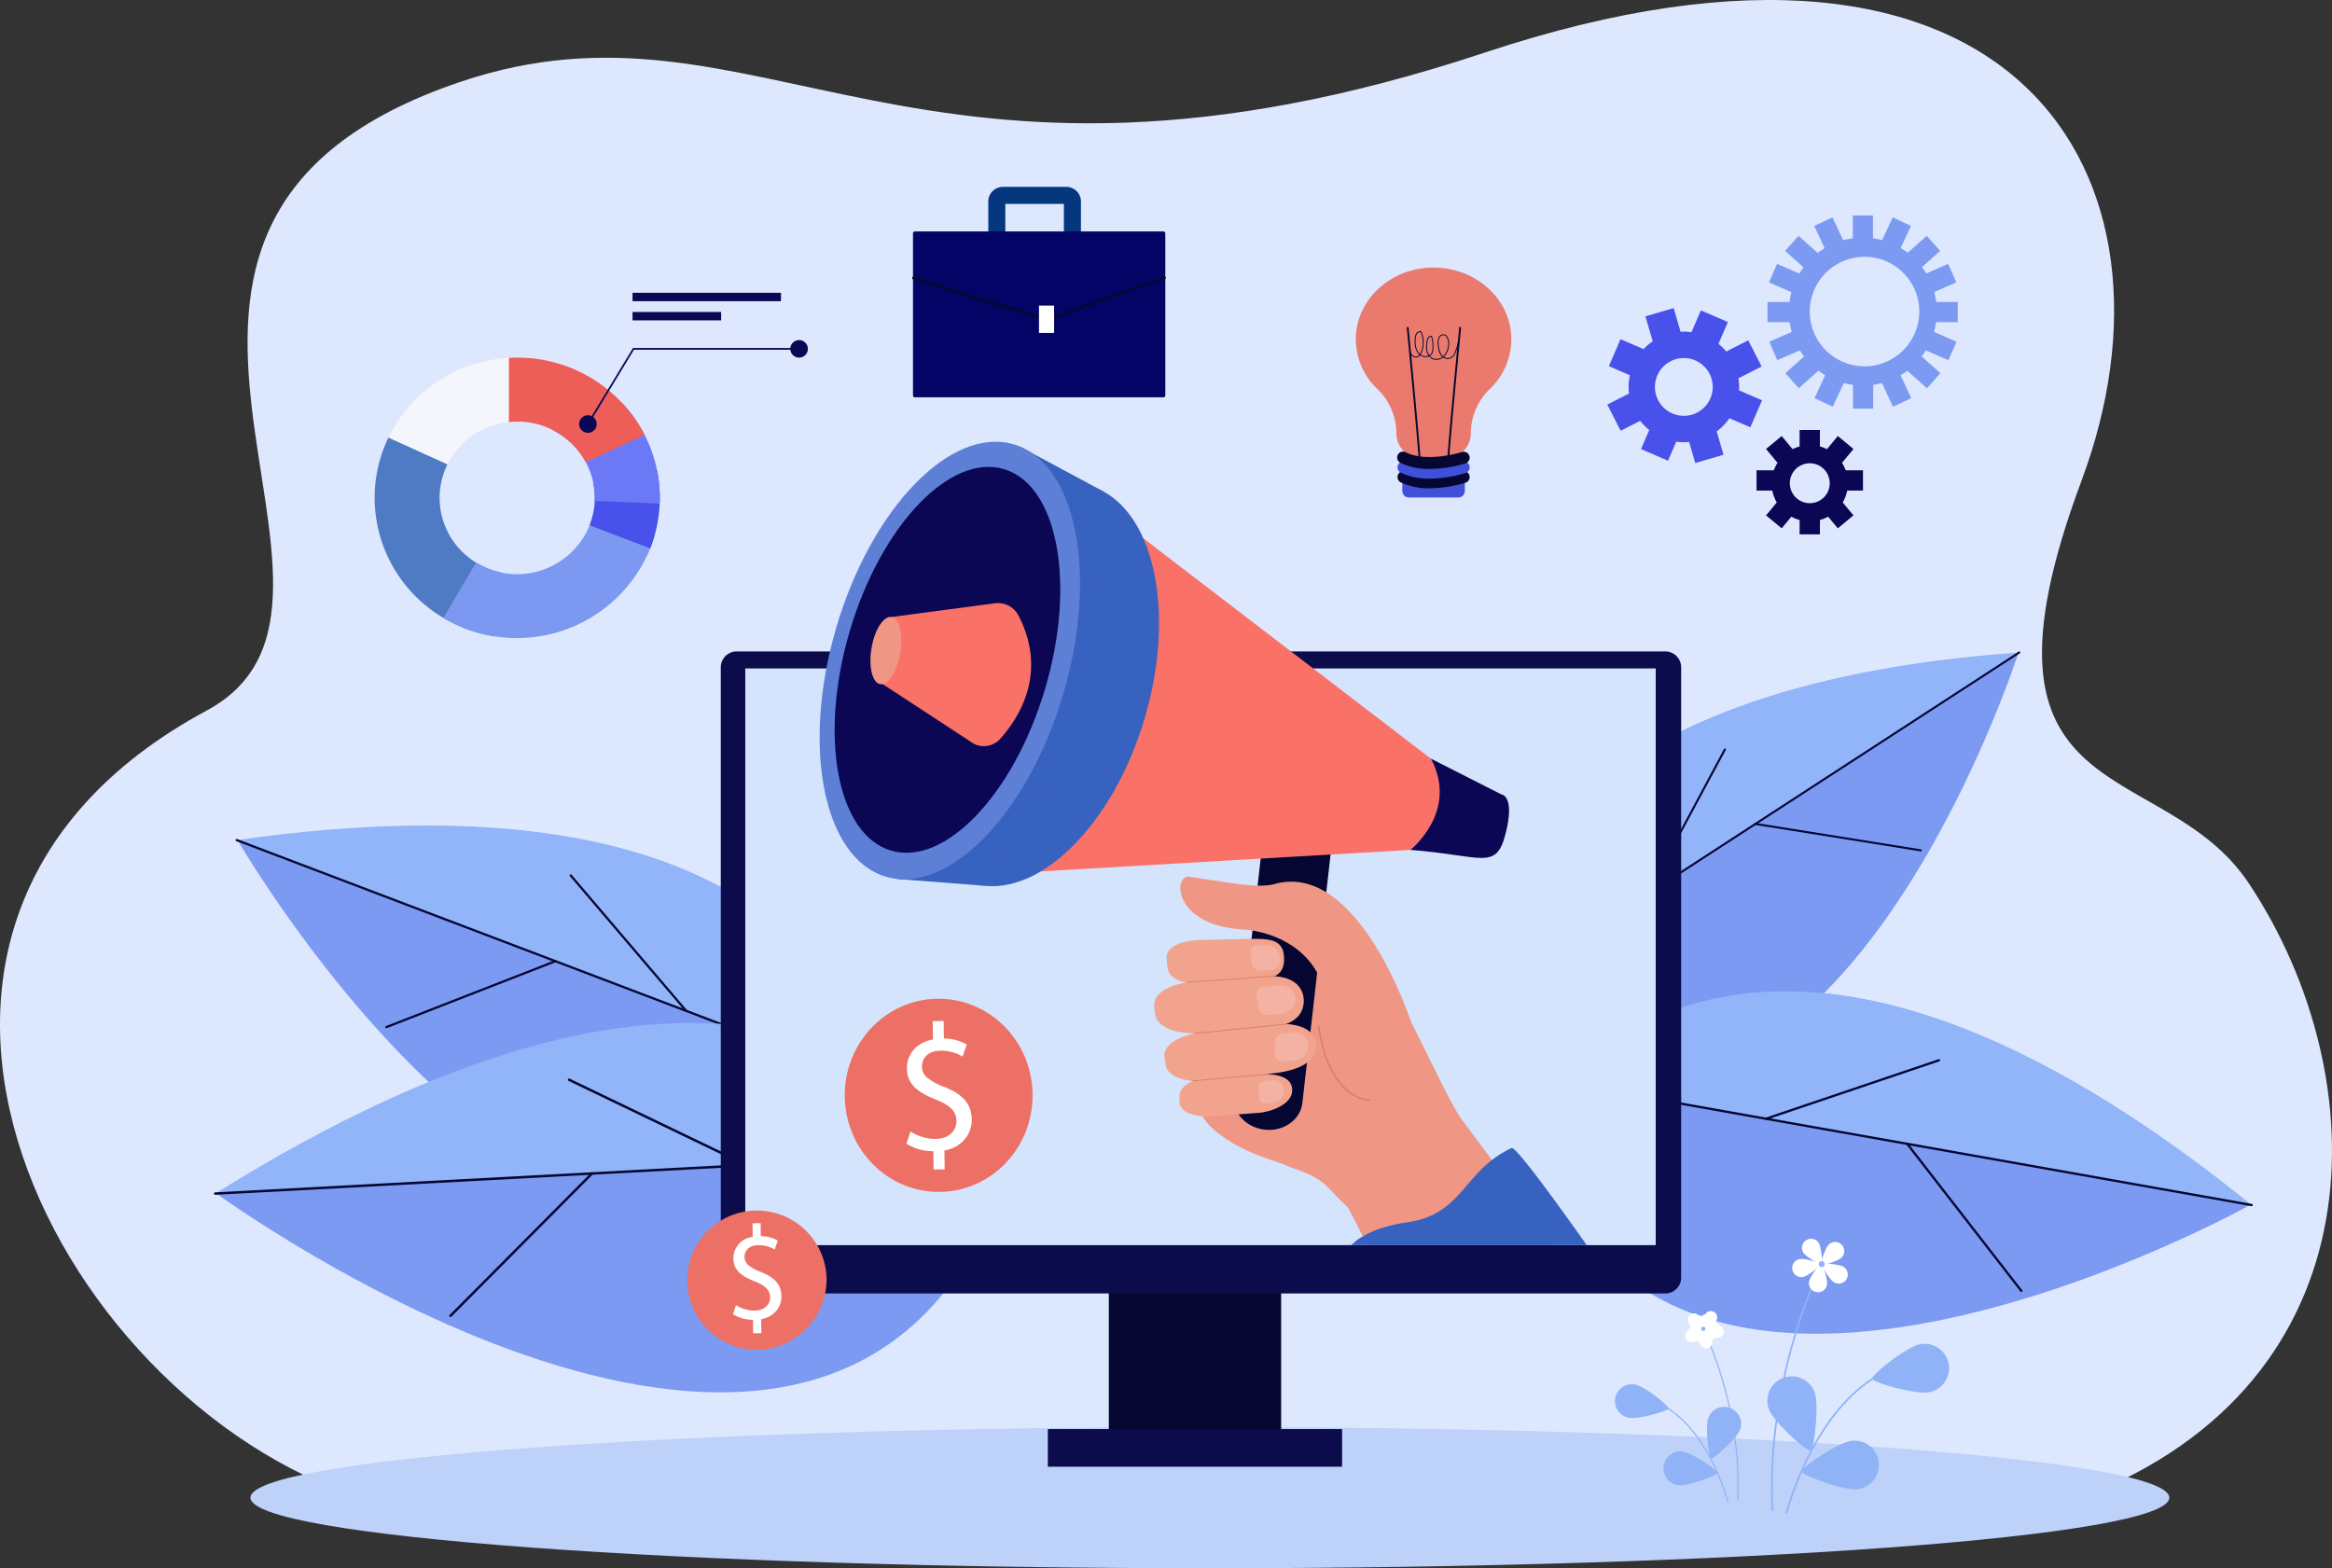 <svg xmlns="http://www.w3.org/2000/svg" xmlns:xlink="http://www.w3.org/1999/xlink" width="556.127" height="374" viewBox="0 0 556.127 374"><rect x="0" y="0" width="556.127" height="374" fill="#333333" stroke="none"/><defs><clipPath id="clip-path"><rect id="Rectangle_81" data-name="Rectangle 81" width="556.127" height="374" transform="translate(0 0)" fill="none"></rect></clipPath></defs><g id="Groupe_80" data-name="Groupe 80" transform="translate(0 0.004)"><g id="Groupe_79" data-name="Groupe 79" transform="translate(0 -0.004)" clip-path="url(#clip-path)"><path id="Trac&#xE9;_238" data-name="Trac&#xE9; 238" d="M496.406,357.161c-17.484,6.73-68.89-7.432-86.6-8.5L89.948,358.382C15.079,337.77-47.162,221.309,49.3,169.443,97.912,143.3,9.209,53.382,109.87,19.491c71.241-23.986,108.6,38.051,244.239-6.965C481.386-29.716,523.292,42.558,496.406,114.6c-29.975,80.323,19.208,64.9,39.936,96.128C566.956,256.855,568,329.606,496.406,357.161" transform="translate(0 0.004)" fill="#dde7fe"></path><path id="Trac&#xE9;_239" data-name="Trac&#xE9; 239" d="M736.126,1603.68c0-9.3-102.436-16.835-228.8-16.835s-228.8,7.537-228.8,16.835,102.436,16.835,228.8,16.835,228.8-7.537,228.8-16.835" transform="translate(-218.796 -1246.515)" fill="#bdd1f9"></path><path id="Trac&#xE9;_240" data-name="Trac&#xE9; 240" d="M417.965,991.022s2.27-91.174-153.412-68.993c0,0,80.852,140.343,153.412,68.993" transform="translate(-207.815 -721.55)" fill="#7c9af2"></path><path id="Trac&#xE9;_241" data-name="Trac&#xE9; 241" d="M263.217,921.41l151.995,57.754c-5.357-23.649-30.865-75.012-151.995-57.754" transform="translate(-206.765 -721.063)" fill="#91b5f8"></path><path id="Trac&#xE9;_242" data-name="Trac&#xE9; 242" d="M407.951,988.726a.262.262,0,0,0,.119-.138.265.265,0,0,0-.153-.342L262.34,932.931a.265.265,0,0,0-.188.5l145.576,55.315a.265.265,0,0,0,.222-.016" transform="translate(-205.794 -732.832)" fill="#060633"></path><path id="Trac&#xE9;_243" data-name="Trac&#xE9; 243" d="M469.108,1068.053a.265.265,0,0,0-.225-.479l-40.3,15.717a.265.265,0,0,0,.192.494l40.3-15.717.032-.015" transform="translate(-336.53 -838.598)" fill="#060633"></path><path id="Trac&#xE9;_244" data-name="Trac&#xE9; 244" d="M661.226,1004.93a.265.265,0,0,0,.074-.4l-27.548-32.319a.265.265,0,0,0-.4.344L660.9,1004.87a.265.265,0,0,0,.33.06" transform="translate(-497.465 -763.626)" fill="#060633"></path><path id="Trac&#xE9;_245" data-name="Trac&#xE9; 245" d="M427.119,1179.42s-38.534-93.32-186.211-1.143c0,0,144.705,105.873,186.211,1.143" transform="translate(-189.241 -893.622)" fill="#7c9af2"></path><path id="Trac&#xE9;_246" data-name="Trac&#xE9; 246" d="M239.278,1178.246l179.742-9.6c-16.014-21.544-64.841-62.119-179.742,9.6" transform="translate(-187.96 -893.598)" fill="#91b5f8"></path><path id="Trac&#xE9;_247" data-name="Trac&#xE9; 247" d="M410.59,1283.45a.29.29,0,0,0,.059-.193.294.294,0,0,0-.308-.278l-172.153,9.195a.294.294,0,0,0,.031.586l172.153-9.195a.293.293,0,0,0,.218-.115" transform="translate(-186.886 -1007.819)" fill="#060633"></path><path id="Trac&#xE9;_248" data-name="Trac&#xE9; 248" d="M533.813,1303.942a.293.293,0,0,0-.442-.384l-33.764,33.962a.293.293,0,0,0,.416.414l33.764-33.962a.317.317,0,0,0,.026-.03" transform="translate(-392.39 -1023.917)" fill="#060633"></path><path id="Trac&#xE9;_249" data-name="Trac&#xE9; 249" d="M674.258,1220.108a.315.315,0,0,0,.031-.051.293.293,0,0,0-.137-.391l-42.363-20.382a.294.294,0,0,0-.255.529l42.363,20.382a.293.293,0,0,0,.361-.087" transform="translate(-495.96 -942.051)" fill="#060633"></path><path id="Trac&#xE9;_250" data-name="Trac&#xE9; 250" d="M1658.382,818.515s-19.848-81.8,124.917-92.189c0,0-45.532,142.384-124.917,92.189" transform="translate(-1301.989 -570.551)" fill="#7c9af2"></path><path id="Trac&#xE9;_251" data-name="Trac&#xE9; 251" d="M1784.4,725.507,1658.564,807.28c.215-22.379,13.2-73.691,125.832-81.774" transform="translate(-1302.854 -569.907)" fill="#91b5f8"></path><path id="Trac&#xE9;_252" data-name="Trac&#xE9; 252" d="M1682.373,803.167a.245.245,0,0,1-.063-.44l120.519-78.321a.245.245,0,0,1,.267.41l-120.519,78.321a.245.245,0,0,1-.2.029" transform="translate(-1321.42 -569.013)" fill="#060633"></path><path id="Trac&#xE9;_253" data-name="Trac&#xE9; 253" d="M1950.957,915.487a.245.245,0,0,1,.109-.475l39.425,6.309a.245.245,0,1,1-.077.483l-39.425-6.309-.032-.008" transform="translate(-1532.401 -718.767)" fill="#060633"></path><path id="Trac&#xE9;_254" data-name="Trac&#xE9; 254" d="M1830.585,867.234a.266.266,0,0,1-.046-.019.245.245,0,0,1-.1-.331l18.539-34.532a.245.245,0,0,1,.431.231l-18.54,34.532a.245.245,0,0,1-.286.119" transform="translate(-1437.844 -653.737)" fill="#060633"></path><path id="Trac&#xE9;_255" data-name="Trac&#xE9; 255" d="M1702.875,1133.076s46.017-81.479,171.422,20.04c0,0-145.1,81-171.422-20.04" transform="translate(-1337.661 -865.767)" fill="#7c9af2"></path><path id="Trac&#xE9;_256" data-name="Trac&#xE9; 256" d="M1902.049,1153.272l-164.255-29.19c17.172-18,66.682-49.8,164.255,29.19" transform="translate(-1365.091 -865.889)" fill="#91b5f8"></path><path id="Trac&#xE9;_257" data-name="Trac&#xE9; 257" d="M1768.9,1208.755a.269.269,0,0,1-.032-.184.272.272,0,0,1,.315-.22l157.32,27.957a.272.272,0,0,1-.095.536l-157.32-27.957a.272.272,0,0,1-.187-.131" transform="translate(-1389.5 -949.193)" fill="#060633"></path><path id="Trac&#xE9;_258" data-name="Trac&#xE9; 258" d="M2119.5,1271.061a.272.272,0,0,1,.45-.3l27.213,35.065a.272.272,0,0,1-.429.333l-27.213-35.065a.353.353,0,0,1-.021-.031" transform="translate(-1664.905 -998.137)" fill="#060633"></path><path id="Trac&#xE9;_259" data-name="Trac&#xE9; 259" d="M1962.371,1192.041a.286.286,0,0,1-.023-.05.272.272,0,0,1,.17-.345l41.278-13.951a.272.272,0,0,1,.174.515l-41.278,13.951a.272.272,0,0,1-.322-.12" transform="translate(-1541.474 -925.104)" fill="#060633"></path><rect id="Rectangle_59" data-name="Rectangle 59" width="41.09" height="39.152" transform="translate(264.427 305.474)" fill="#060633"></rect><path id="Trac&#xE9;_260" data-name="Trac&#xE9; 260" d="M1026.711,724.368H805.255a3.786,3.786,0,0,0-3.786,3.786V873.7a3.785,3.785,0,0,0,3.785,3.785h221.457a3.785,3.785,0,0,0,3.785-3.785V728.153a3.785,3.785,0,0,0-3.785-3.785" transform="translate(-629.579 -569.013)" fill="#0c0c4c"></path><rect id="Rectangle_60" data-name="Rectangle 60" width="217.127" height="137.53" transform="translate(177.728 159.413)" fill="#d4e4fc"></rect><rect id="Rectangle_61" data-name="Rectangle 61" width="70.168" height="8.981" transform="translate(249.888 340.808)" fill="#0c0c4c"></rect><path id="Trac&#xE9;_261" data-name="Trac&#xE9; 261" d="M1397.621,1092.555c-5.934-7.926-9.6-12.867-10.845-14.53-1.687-2.255-4.946-8.9-8.605-16.3-4.958-10.034-10.653-21.459-14.162-25.23-1.418-1.523-4.158-2.825-7.338-3.926-2.622-.908-9.348,9.818-35.015,7.139,0,.01,11.1,6.9,11.523,8.034.8,2.118,1.367,3.7,1.528,4.336a.98.98,0,0,1,.045.279q-.041.417-.083.828v0c-.1,1.056-.2,2.061-.3,3,0,.034-.005.067-.009.1q-.067.7-.127,1.348c-.007.079-.014.155-.022.231-.174,1.815-.3,3.246-.38,4.094-.007.067-.012.133-.017.189-.039.439-.06.674-.06.674a7.944,7.944,0,0,0-4.487.356,4.556,4.556,0,0,0-1.774,1.368,5,5,0,0,0-.376.555c-.113.194-.486,1.053-.969,2.244-.008.023-.017.044-.027.068-1.443,3.578-1.789,9.6-.979,10.15a18.3,18.3,0,0,0,1.374,1.821c1.274,1.217,5.431,5.447,16.2,8.785,1.2.371,2.3.924,3.41,1.317,8.771,3.105,7.518,3.994,13.287,9.29a5.5,5.5,0,0,1,.633,1c.807,1.456,2.261,4.373,4.212,8.238h44.97c-4.516-6-8.395-11.167-11.608-15.459" transform="translate(-1038.202 -811.071)" fill="#f09684"></path><path id="Trac&#xE9;_262" data-name="Trac&#xE9; 262" d="M1476.388,1158.1a6.126,6.126,0,0,0,1.569.217l-.011-.349a8.8,8.8,0,0,1-5.164-2.081c-2.5-1.974-5.755-6.273-7.02-15.546l-.346.047c.708,5.193,2.528,12.148,7.173,15.791a10.247,10.247,0,0,0,3.8,1.92" transform="translate(-1151.129 -895.77)" fill="#d97d6b"></path><path id="Trac&#xE9;_263" data-name="Trac&#xE9; 263" d="M1433.993,893.2c1.118.246,2.6-1.354,2.6-1.354-.737-2.071-1.478-4.221-2.242-6.3a2.712,2.712,0,0,0-1.883,1.676c-.431,1.595.407,5.732,1.525,5.978" transform="translate(-1125.158 -695.62)" fill="#f3b2a3"></path><path id="Trac&#xE9;_264" data-name="Trac&#xE9; 264" d="M1558.752,1299.724c-8.838-12.461-17.011-23.567-17.94-23.147a23.01,23.01,0,0,0-2.476,1.328,23.352,23.352,0,0,0-3.26,2.391l-.005,0c-6.242,5.435-8.435,12.474-19.121,13.981-5.269.746-9.33,2.281-12.023,4.29a5.358,5.358,0,0,0-.556.454l-.006.005c-.276.229-.527.461-.758.695Z" transform="translate(-1180.345 -1002.782)" fill="#3862bf"></path><path id="Trac&#xE9;_265" data-name="Trac&#xE9; 265" d="M1379.1,985.367h0c4.516.513,8.548-2.329,9-6.347l6.738-59.311c.456-4.019-2.835-7.692-7.351-8.206s-8.548,2.329-9,6.348l-6.737,59.311c-.457,4.019,2.835,7.692,7.351,8.205" transform="translate(-1077.519 -715.966)" fill="#060633"></path><path id="Trac&#xE9;_266" data-name="Trac&#xE9; 266" d="M1036.626,504.718l94.832,72.673,5.653,11.833-10.557,9.928-120.565,7.023Z" transform="translate(-790.236 -396.471)" fill="#fa7267"></path><path id="Trac&#xE9;_267" data-name="Trac&#xE9; 267" d="M1008.132,577.262c-7.742,26.17-1.91,50.966,13.025,55.385s33.318-13.215,41.06-39.385,1.91-50.966-13.025-55.384-33.318,13.215-41.06,39.385" transform="translate(-789.23 -421.986)" fill="#3862bf"></path><path id="Trac&#xE9;_268" data-name="Trac&#xE9; 268" d="M1573.048,843.569l16.865,8.548s3.262.277.976,9.284-5.388,5.272-22.745,3.93c0,0,11.685-9.131,4.9-21.762" transform="translate(-1231.826 -662.649)" fill="#0c0755"></path><path id="Trac&#xE9;_269" data-name="Trac&#xE9; 269" d="M1018.767,601.106l-20.782-1.61,29.087-103.185,19.952,10.73-7.983,60.581Z" transform="translate(-783.949 -389.866)" fill="#3862bf"></path><path id="Trac&#xE9;_270" data-name="Trac&#xE9; 270" d="M915.374,535.37c-8.423,28.474-3.145,55.139,11.79,59.557s33.871-15.083,42.294-43.558,3.145-55.139-11.79-59.557S923.8,506.9,915.374,535.37" transform="translate(-715.905 -385.843)" fill="#5d80d6"></path><path id="Trac&#xE9;_271" data-name="Trac&#xE9; 271" d="M931.661,558.271c-7.433,25.125-3.029,48.578,9.836,52.384s29.319-13.477,36.752-38.6,3.029-48.578-9.836-52.384-29.319,13.477-36.752,38.6" transform="translate(-729.011 -407.802)" fill="#0c0755"></path><path id="Trac&#xE9;_272" data-name="Trac&#xE9; 272" d="M1004.414,670.62l-24.667,3.272-3.289,15.3L998.29,703.48a5.287,5.287,0,0,0,7.406-.669c4.631-5.247,11.09-15.8,4.3-29.1a5.5,5.5,0,0,0-5.583-3.089" transform="translate(-767.038 -526.757)" fill="#fa7267"></path><path id="Trac&#xE9;_273" data-name="Trac&#xE9; 273" d="M968.152,693.318c-.774,4.413.124,8.306,2,8.7s4.032-2.872,4.806-7.286-.124-8.307-2-8.7-4.032,2.873-4.806,7.286" transform="translate(-760.296 -538.874)" fill="#f09684"></path><path id="Trac&#xE9;_274" data-name="Trac&#xE9; 274" d="M1283.555,1094.338l-.209-1.706c-.443-3.338,4.066-5.676,10.052-6.145l14.575-1.123c6.138-.481,9.507.7,10.73,3.953a5.753,5.753,0,0,1,.3,2.079c-.179,3.4-2.619,5.745-8.757,6.226l-15.2,1.258c-5.986.469-11.047-1.2-11.49-4.542" transform="translate(-1008.085 -852.506)" fill="#f1a38d"></path><path id="Trac&#xE9;_275" data-name="Trac&#xE9; 275" d="M1295,1148.2l-.283-1.745c-.5-3.115,3.743-5.445,9.444-6.109l15.061-1.754c5.845-.681,10.29.435,11.439,3.505a4.949,4.949,0,0,1,.278,1.942c-.173,3.219-4.009,5.438-9.854,6.119l-15.061,1.755c-5.7.664-10.521-.6-11.023-3.712" transform="translate(-1017.007 -894.243)" fill="#f1a38d"></path><path id="Trac&#xE9;_276" data-name="Trac&#xE9; 276" d="M1311.464,1200.827l.022-1.329c.043-2.591,3.789-4.431,8.448-4.786l9.557-.39c3.737-.192,8.486.035,8.849,3.394.438,4.054-5.955,5.776-8.144,5.824l-10.424.793c-4.659.355-8.352-.915-8.308-3.506" transform="translate(-1030.196 -938.138)" fill="#f1a38d"></path><path id="Trac&#xE9;_277" data-name="Trac&#xE9; 277" d="M1406.351,1098.861c-.239-2.658-2.442-3.254-4.735-3.017l-2.894.3a1.733,1.733,0,0,0-1.72,1.851l.53,3.228a2.219,2.219,0,0,0,2.506,1.6l3.3-.34a3.737,3.737,0,0,0,3.018-3.617" transform="translate(-1097.374 -860.781)" fill="#f3b2a3"></path><path id="Trac&#xE9;_278" data-name="Trac&#xE9; 278" d="M1297.414,1050.936c-.04-.307-.224-2.276-.224-2.276-.2-2.831,3.589-4.312,8.3-4.41l10.533-.22c4.827-.1,7.818-.138,8.894,2.685a8.087,8.087,0,0,1,.211,3.183c-.569,3.582-4.176,3.887-9,3.988l-9.894.877c-4.708.1-8.444-1.006-8.815-3.826" transform="translate(-1018.978 -820.091)" fill="#f1a38d"></path><path id="Trac&#xE9;_279" data-name="Trac&#xE9; 279" d="M1425.742,1151.528v-.212a3.162,3.162,0,0,0-3.6-3.126l-2.6.258a1.912,1.912,0,0,0-1.712,1.833l0,3.157a1.673,1.673,0,0,0,1.9,1.655l2.942-.292a3.411,3.411,0,0,0,3.055-3.271" transform="translate(-1113.756 -901.923)" fill="#f3b2a3"></path><path id="Trac&#xE9;_280" data-name="Trac&#xE9; 280" d="M1405.359,1203.189l0,.06a2.728,2.728,0,0,1-2.233,3.054l-2.343.227a1.25,1.25,0,0,1-1.28-1.23l-.195-2.44a1.444,1.444,0,0,1,1.182-1.616l2.58-.25a2.231,2.231,0,0,1,2.285,2.2" transform="translate(-1099.199 -943.41)" fill="#f3b2a3"></path><path id="Trac&#xE9;_281" data-name="Trac&#xE9; 281" d="M1397.774,1054.226l-.047-.474a3.386,3.386,0,0,0-3.563-2.848l-2.048.079a1.4,1.4,0,0,0-1.417,1.48l.3,2.989a1.792,1.792,0,0,0,1.886,1.507l2.362-.092a2.492,2.492,0,0,0,2.53-2.642" transform="translate(-1092.432 -825.515)" fill="#f3b2a3"></path><path id="Trac&#xE9;_282" data-name="Trac&#xE9; 282" d="M1328.051,1140.766a.1.1,0,0,0,.034,0l21.689-2.2a.1.1,0,0,0-.02-.2l-21.689,2.2a.1.1,0,0,0-.014.193" transform="translate(-1043.167 -894.223)" fill="#d97d6b"></path><path id="Trac&#xE9;_283" data-name="Trac&#xE9; 283" d="M1319.221,1086.553a.1.1,0,0,0,.031,0l21.018-1.5a.1.1,0,1,0-.014-.2l-21.018,1.5a.1.1,0,0,0-.017.193" transform="translate(-1036.231 -852.188)" fill="#d97d6b"></path><path id="Trac&#xE9;_284" data-name="Trac&#xE9; 284" d="M1326.222,1195.74a.1.1,0,0,0,.033,0l17.688-1.61a.1.1,0,0,0-.018-.2l-17.688,1.61a.1.1,0,0,0-.015.193" transform="translate(-1041.731 -937.874)" fill="#d97d6b"></path><path id="Trac&#xE9;_285" data-name="Trac&#xE9; 285" d="M1367.489,1009.4s-12.542-38.573-32.641-32.813c-2.747.787-7.556.178-12.77-.626-2.173-.335-4.416-.7-6.609-1.018q-.452-.066-.9-.127c-3.764-.515-4,11.66,13,12.6,4.009.223,14.239,2.356,18.392,12,2.648,6.146,17.026,19.184,21.522,9.979" transform="translate(-1031.001 -765.736)" fill="#f09684"></path><path id="Trac&#xE9;_286" data-name="Trac&#xE9; 286" d="M483.906,424.532a32.9,32.9,0,0,0-2.953-8.438,33.482,33.482,0,0,0-5.3-7.551,34.177,34.177,0,0,0-25.1-10.877q-1,0-1.975.057a34.017,34.017,0,0,0-28.736,19.017,32.84,32.84,0,0,0-3.291,14.374,33.319,33.319,0,0,0,16.4,28.618,34.08,34.08,0,0,0,12.268,4.416,34.674,34.674,0,0,0,5.338.412A34,34,0,0,0,482.3,443.147q.569-1.454,1-2.967a32.7,32.7,0,0,0,1.237-7.719c.019-.446.028-.9.028-1.347a33.027,33.027,0,0,0-.659-6.582m-14.867,7.312a17.847,17.847,0,0,1-1.219,5.813A18.488,18.488,0,0,1,450.56,449.3a18.95,18.95,0,0,1-3.846-.394,18.509,18.509,0,0,1-5.951-2.368,18.106,18.106,0,0,1-8.7-15.427,17.851,17.851,0,0,1,1.867-7.969,18.488,18.488,0,0,1,14.652-10.119,18.926,18.926,0,0,1,1.975-.1,18.631,18.631,0,0,1,8.488,2.027,18.389,18.389,0,0,1,7.862,7.66,17.942,17.942,0,0,1,2.144,8.5c0,.246,0,.489-.016.73" transform="translate(-327.219 -312.378)" fill="#f5f5fc"></path><path id="Trac&#xE9;_287" data-name="Trac&#xE9; 287" d="M446.714,518.771l-1.492,15.238a34.085,34.085,0,0,1-12.268-4.416,33.32,33.32,0,0,1-16.4-28.618,32.836,32.836,0,0,1,3.291-14.374l14.083,6.4a17.854,17.854,0,0,0-1.867,7.97,18.1,18.1,0,0,0,8.7,15.427,18.5,18.5,0,0,0,5.951,2.368" transform="translate(-327.219 -382.24)" fill="#4f7bc5"></path><path id="Trac&#xE9;_288" data-name="Trac&#xE9; 288" d="M543.354,576.855q-.43,1.515-1,2.967a34.311,34.311,0,0,1-49.344,16.585c2.264-3.838,5.075-8.588,7.808-13.191a18.655,18.655,0,0,0,27.057-8.884,17.757,17.757,0,0,0,.814-2.676l11.373,3.849Z" transform="translate(-387.274 -449.053)" fill="#7c98f0"></path><path id="Trac&#xE9;_289" data-name="Trac&#xE9; 289" d="M672.319,529.516c0,.45-.009.9-.028,1.347a32.8,32.8,0,0,1-2.239,10.686l-14.479-5.49a17.806,17.806,0,0,0,1.219-5.813c.012-.241.016-.485.016-.73a17.726,17.726,0,0,0-.361-3.579l15.212-3a33.029,33.029,0,0,1,.659,6.582" transform="translate(-514.973 -410.78)" fill="#4851ea"></path><path id="Trac&#xE9;_290" data-name="Trac&#xE9; 290" d="M640.2,470.953c0,.45-.009.9-.028,1.347l-15.5-.617c.011-.241.016-.485.016-.73a17.856,17.856,0,0,0-2.144-8.5,18.388,18.388,0,0,0-7.862-7.66l2.373-4.518,14.234-1.888a33.481,33.481,0,0,1,5.3,7.551,32.877,32.877,0,0,1,3.613,15.02" transform="translate(-482.849 -352.217)" fill="#6c79f6"></path><path id="Trac&#xE9;_291" data-name="Trac&#xE9; 291" d="M598.257,416.095l-14.042,6.516a18.524,18.524,0,0,0-16.35-9.687,18.919,18.919,0,0,0-1.975.1v-15.3q.979-.058,1.975-.057a34.067,34.067,0,0,1,30.392,18.428" transform="translate(-444.524 -312.379)" fill="#ec5e57"></path><path id="Trac&#xE9;_292" data-name="Trac&#xE9; 292" d="M643.961,463.852a2.094,2.094,0,1,1,2.094,2.094,2.094,2.094,0,0,1-2.094-2.094" transform="translate(-505.851 -362.724)" fill="#0c0755"></path><path id="Trac&#xE9;_293" data-name="Trac&#xE9; 293" d="M878.8,380.232a2.094,2.094,0,1,1,2.094,2.094,2.094,2.094,0,0,1-2.094-2.094" transform="translate(-690.328 -297.038)" fill="#0c0755"></path><path id="Trac&#xE9;_294" data-name="Trac&#xE9; 294" d="M653.252,405.185l-.354-.214,10.928-18.034h39.616v.413H664.059Z" transform="translate(-512.872 -303.951)" fill="#0c0755"></path><rect id="Rectangle_62" data-name="Rectangle 62" width="35.398" height="2.001" transform="translate(150.847 69.824)" fill="#0c0755"></rect><rect id="Rectangle_63" data-name="Rectangle 63" width="21.128" height="2.001" transform="translate(150.847 74.402)" fill="#0c0755"></rect><path id="Trac&#xE9;_295" data-name="Trac&#xE9; 295" d="M1507.579,314.658c0-9.457,8.3-17.124,18.544-17.124s18.544,7.667,18.544,17.124a16.4,16.4,0,0,1-5.134,11.827A14.764,14.764,0,0,0,1535,337.092a5.87,5.87,0,0,1-5.87,5.87h-6.005a5.87,5.87,0,0,1-5.87-5.87,14.763,14.763,0,0,0-4.538-10.607,16.4,16.4,0,0,1-5.133-11.827" transform="translate(-1184.25 -233.721)" fill="#e97a6d"></path><path id="Trac&#xE9;_296" data-name="Trac&#xE9; 296" d="M1567.4,396.939a.219.219,0,0,0,.218-.207c.1-1.908-2.791-31.732-2.915-33a.218.218,0,1,0-.434.042c.03.31,3.014,31.059,2.913,32.935a.218.218,0,0,0,.206.23h.012" transform="translate(-1228.785 -285.567)" fill="#050731"></path><path id="Trac&#xE9;_297" data-name="Trac&#xE9; 297" d="M1609.172,396.939h.012a.219.219,0,0,0,.206-.23c-.1-1.876,2.883-32.625,2.913-32.935a.218.218,0,1,0-.435-.042c-.123,1.269-3.017,31.092-2.914,33a.219.219,0,0,0,.218.207" transform="translate(-1263.882 -285.567)" fill="#050731"></path><path id="Trac&#xE9;_298" data-name="Trac&#xE9; 298" d="M1572.755,374.885a2.308,2.308,0,0,1-.878-.673,2.03,2.03,0,0,1-1.426.1,2.333,2.333,0,0,1-.693-.353,1.313,1.313,0,0,1-.912.534,1.331,1.331,0,0,1-.779-.2,1.789,1.789,0,0,1-.846-1.794.109.109,0,1,1,.215.035,1.588,1.588,0,0,0,.741,1.571,1.139,1.139,0,0,0,.651.168,1.112,1.112,0,0,0,.758-.455,3.144,3.144,0,0,1-.87-1.3,6.046,6.046,0,0,1-.239-2.5,2.629,2.629,0,0,1,.334-1.256,1.08,1.08,0,0,1,1.2-.5.108.108,0,0,1,.064.06,6.635,6.635,0,0,1,.132,4.8,3.23,3.23,0,0,1-.325.664,2.11,2.11,0,0,0,.629.322,1.81,1.81,0,0,0,1.229-.066,3.117,3.117,0,0,1-.465-1.073,6.008,6.008,0,0,1,.064-2.441,2,2,0,0,1,.31-.841.818.818,0,0,1,.866-.333.11.11,0,0,1,.071.075,9.3,9.3,0,0,1,.327,2.991,2.659,2.659,0,0,1-.21,1.016,1.623,1.623,0,0,1-.634.68,2.074,2.074,0,0,0,.766.576,2.294,2.294,0,0,0,2.219-.349,2.562,2.562,0,0,1-.541-.655,5.373,5.373,0,0,1-.555-2.232,3.22,3.22,0,0,1,.187-1.713,1.278,1.278,0,0,1,1.522-.711,1.324,1.324,0,0,1,.6.551,3.285,3.285,0,0,1,.345,2.266,4.193,4.193,0,0,1-1.2,2.487l0,0a1.6,1.6,0,0,0,1.038.294,1.939,1.939,0,0,0,1.429-1.028,17.415,17.415,0,0,0,.963-3.084.109.109,0,1,1,.214.045,17.439,17.439,0,0,1-.988,3.149,2.156,2.156,0,0,1-1.6,1.136,1.825,1.825,0,0,1-1.23-.367,2.7,2.7,0,0,1-1.636.577,2.162,2.162,0,0,1-.845-.166m1.591-5.055a3.044,3.044,0,0,0-.165,1.6,5.187,5.187,0,0,0,.527,2.142,2.35,2.35,0,0,0,.522.624l.033-.03a3.974,3.974,0,0,0,1.136-2.358,3.117,3.117,0,0,0-.315-2.118,1.113,1.113,0,0,0-.5-.465.727.727,0,0,0-.279-.055,1.163,1.163,0,0,0-.964.66m-2.518-.021a1.821,1.821,0,0,0-.271.752,5.806,5.806,0,0,0-.066,2.351,2.882,2.882,0,0,0,.449,1.023,1.415,1.415,0,0,0,.57-.6,2.464,2.464,0,0,0,.189-.934,9.076,9.076,0,0,0-.3-2.86.635.635,0,0,0-.569.269m-2.834-.932a2.449,2.449,0,0,0-.3,1.154,5.833,5.833,0,0,0,.226,2.411,2.932,2.932,0,0,0,.792,1.2,2.989,2.989,0,0,0,.292-.6,6.416,6.416,0,0,0-.107-4.589.891.891,0,0,0-.9.426" transform="translate(-1231.084 -289.242)" fill="#050731"></path><path id="Trac&#xE9;_299" data-name="Trac&#xE9; 299" d="M1560.851,537.6h11.788a1.559,1.559,0,0,0,1.559-1.559v-2.7h-14.906v2.7a1.559,1.559,0,0,0,1.559,1.559" transform="translate(-1224.872 -418.957)" fill="#4050d8"></path><path id="Trac&#xE9;_300" data-name="Trac&#xE9; 300" d="M1561.6,527.927a30.545,30.545,0,0,0,8.545-1.332,1.42,1.42,0,0,0-.882-2.7c-.131.042-8.233,2.612-13.3.08a1.42,1.42,0,0,0-1.27,2.54,15.536,15.536,0,0,0,6.9,1.412" transform="translate(-1220.646 -411.481)" fill="#050731"></path><path id="Trac&#xE9;_301" data-name="Trac&#xE9; 301" d="M1561.6,517.17a30.554,30.554,0,0,0,8.545-1.332,1.42,1.42,0,0,0-.882-2.7c-.131.042-8.233,2.612-13.3.08a1.42,1.42,0,0,0-1.27,2.54,15.538,15.538,0,0,0,6.9,1.411" transform="translate(-1220.646 -403.03)" fill="#4050d8"></path><path id="Trac&#xE9;_302" data-name="Trac&#xE9; 302" d="M1561.6,506.414a30.545,30.545,0,0,0,8.545-1.332,1.419,1.419,0,0,0-.882-2.7c-.131.042-8.233,2.612-13.3.08A1.42,1.42,0,1,0,1554.7,505a15.535,15.535,0,0,0,6.9,1.412" transform="translate(-1220.646 -394.581)" fill="#050731"></path><path id="Trac&#xE9;_303" data-name="Trac&#xE9; 303" d="M2006.771,264.191a17.642,17.642,0,1,0,17.642,17.642,17.642,17.642,0,0,0-17.642-17.642m.4,30.7a13.06,13.06,0,1,1,13.06-13.06,13.06,13.06,0,0,1-13.06,13.06" transform="translate(-1562.523 -207.529)" fill="#7c9af2"></path><rect id="Rectangle_64" data-name="Rectangle 64" width="4.812" height="6.873" transform="translate(441.843 51.392)" fill="#7c9af2"></rect><rect id="Rectangle_65" data-name="Rectangle 65" width="6.874" height="4.812" transform="translate(448.462 58.071) rotate(-64.978)" fill="#7c9af2"></rect><rect id="Rectangle_66" data-name="Rectangle 66" width="6.874" height="4.812" transform="translate(454.344 60.814) rotate(-41.648)" fill="#7c9af2"></rect><rect id="Rectangle_67" data-name="Rectangle 67" width="6.873" height="4.812" transform="translate(458.294 65.686) rotate(-23.606)" fill="#7c9af2"></rect><rect id="Rectangle_68" data-name="Rectangle 68" width="6.874" height="4.811" transform="translate(421.508 72.013)" fill="#7c9af2"></rect><rect id="Rectangle_69" data-name="Rectangle 69" width="6.874" height="4.811" transform="translate(460 72.013)" fill="#7c9af2"></rect><rect id="Rectangle_70" data-name="Rectangle 70" width="4.812" height="6.874" transform="translate(432.653 53.878) rotate(-25.022)" fill="#7c9af2"></rect><rect id="Rectangle_71" data-name="Rectangle 71" width="4.812" height="6.874" transform="matrix(0.665, -0.747, 0.747, 0.665, 425.704, 59.841)" fill="#7c9af2"></rect><rect id="Rectangle_72" data-name="Rectangle 72" width="4.812" height="6.874" transform="translate(421.863 67.342) rotate(-66.396)" fill="#7c9af2"></rect><rect id="Rectangle_73" data-name="Rectangle 73" width="4.812" height="6.874" transform="translate(441.9 90.571)" fill="#7c9af2"></rect><rect id="Rectangle_74" data-name="Rectangle 74" width="4.812" height="6.874" transform="translate(448.519 90.766) rotate(-25.024)" fill="#7c9af2"></rect><rect id="Rectangle_75" data-name="Rectangle 75" width="4.811" height="6.874" transform="matrix(0.665, -0.747, 0.747, 0.665, 454.402, 88.023)" fill="#7c9af2"></rect><rect id="Rectangle_76" data-name="Rectangle 76" width="4.812" height="6.874" transform="translate(458.351 83.151) rotate(-66.394)" fill="#7c9af2"></rect><rect id="Rectangle_77" data-name="Rectangle 77" width="6.874" height="4.812" transform="matrix(0.423, -0.906, 0.906, 0.423, 432.71, 94.959)" fill="#7c9af2"></rect><rect id="Rectangle_78" data-name="Rectangle 78" width="6.874" height="4.812" transform="matrix(0.747, -0.665, 0.665, 0.747, 425.762, 88.995)" fill="#7c9af2"></rect><rect id="Rectangle_79" data-name="Rectangle 79" width="6.874" height="4.812" transform="translate(421.921 81.495) rotate(-23.607)" fill="#7c9af2"></rect><path id="Trac&#xE9;_304" data-name="Trac&#xE9; 304" d="M1821.333,370.988l2.781-6.438-5.488-2.371a13.135,13.135,0,0,0-.139-2.868l5.527-2.813-3.181-6.249-5.249,2.671a13.065,13.065,0,0,0-1.859-1.824l2.249-5.206-6.437-2.781-2.249,5.206a13.077,13.077,0,0,0-2.6-.1l-1.653-5.652-6.73,1.968,1.741,5.953a13.121,13.121,0,0,0-2.183,1.865l-5.488-2.371-2.781,6.437,5,2.159a13.088,13.088,0,0,0-.206,4.371l-5.172,2.632,3.181,6.249,4.665-2.374a13.1,13.1,0,0,0,2.155,2.193l-1.961,4.54,6.438,2.781,1.961-4.541a13.1,13.1,0,0,0,3.074.066l1.469,5.023,6.73-1.968-1.629-5.57a13.1,13.1,0,0,0,3.041-3.146Zm-18.6-3.292a6.891,6.891,0,1,1,9.059-3.594,6.892,6.892,0,0,1-9.059,3.594" transform="translate(-1403.911 -269.091)" fill="#4851ea"></path><path id="Trac&#xE9;_305" data-name="Trac&#xE9; 305" d="M1978.582,492.619v-4.841h-4.127a9.043,9.043,0,0,0-.873-1.78l2.733-3.3-3.727-3.09-2.6,3.13a9.031,9.031,0,0,0-1.677-.647v-3.916h-4.842v3.916a9.017,9.017,0,0,0-1.677.647l-2.6-3.13-3.727,3.09,2.733,3.3a9.044,9.044,0,0,0-.873,1.78h-4.127v4.841h3.759a9.048,9.048,0,0,0,1.066,2.827l-2.557,3.084,3.727,3.09,2.307-2.782a9.052,9.052,0,0,0,1.966.8v3.415h4.842v-3.415a9.058,9.058,0,0,0,1.966-.8l2.306,2.782,3.727-3.09-2.557-3.084a9.041,9.041,0,0,0,1.066-2.827Zm-12.688,3.005a4.758,4.758,0,1,1,4.758-4.758,4.758,4.758,0,0,1-4.758,4.758" transform="translate(-1534.304 -375.623)" fill="#0c0755"></path><path id="Trac&#xE9;_306" data-name="Trac&#xE9; 306" d="M984.118,1133.259c-.181-12.722-10.354-22.893-22.721-22.717s-22.248,10.632-22.067,23.354,10.354,22.893,22.721,22.717,22.248-10.632,22.067-23.354" transform="translate(-737.871 -872.363)" fill="#ed7066"></path><path id="Trac&#xE9;_307" data-name="Trac&#xE9; 307" d="M1016.826,1151.037a14.356,14.356,0,0,1-4.1-2.244,1.018,1.018,0,0,1-.216-.216,3.361,3.361,0,0,1-.95-2.374c-.021-1.726,1.165-3.733,4.381-3.776a9.717,9.717,0,0,1,5.308,1.4l.993-2.87a10.8,10.8,0,0,0-5.46-1.424l-.043-4.186h-.561l-2.05.043.043,2.179.022,2.179c-3.841.691-6.28,3.431-6.215,7.013a5.883,5.883,0,0,0,.41,2.2,1.7,1.7,0,0,0,.108.3c.971,2.2,3.28,3.6,6.5,4.855,3.107,1.251,4.769,2.676,4.79,5.049.043,2.46-1.942,4.251-4.92,4.294a10.81,10.81,0,0,1-6.042-1.769l-.928,2.8-.043.108a11.9,11.9,0,0,0,6.43,1.791l.065,4.359,2.633-.043-.065-4.489a8.434,8.434,0,0,0,3.194-1.23,7.1,7.1,0,0,0,3.323-6.171c-.065-3.841-2.266-6.042-6.6-7.79" transform="translate(-791.697 -891.851)" fill="#fff"></path><path id="Trac&#xE9;_308" data-name="Trac&#xE9; 308" d="M797.417,1358.563a16.615,16.615,0,1,0-16.364,17.318,16.851,16.851,0,0,0,16.364-17.318" transform="translate(-600.305 -1053.958)" fill="#ed7066"></path><path id="Trac&#xE9;_309" data-name="Trac&#xE9; 309" d="M821.672,1371.747a10.645,10.645,0,0,1-3.04-1.664.756.756,0,0,1-.16-.16,2.494,2.494,0,0,1-.7-1.76c-.016-1.28.864-2.768,3.249-2.8a7.208,7.208,0,0,1,3.937,1.04l.736-2.128a8.006,8.006,0,0,0-4.049-1.056l-.032-3.1h-.416l-1.52.032.032,1.616.016,1.616a5.153,5.153,0,0,0-4.608,5.2,4.365,4.365,0,0,0,.3,1.632,1.264,1.264,0,0,0,.08.224c.72,1.632,2.432,2.672,4.817,3.6,2.3.928,3.536,1.984,3.552,3.745.032,1.824-1.44,3.152-3.649,3.184a8.015,8.015,0,0,1-4.48-1.312l-.688,2.08-.032.08a8.827,8.827,0,0,0,4.769,1.328l.048,3.232,1.952-.032-.048-3.328a6.259,6.259,0,0,0,2.368-.912,5.265,5.265,0,0,0,2.464-4.577c-.048-2.848-1.68-4.481-4.9-5.776" transform="translate(-640.22 -1068.41)" fill="#fff"></path><path id="Trac&#xE9;_310" data-name="Trac&#xE9; 310" d="M1121.012,219.15h-4.064v-7.295h-13.967v7.295h-4.063v-7.712a3.5,3.5,0,0,1,3.32-3.646h15.454a3.5,3.5,0,0,1,3.321,3.646Z" transform="translate(-863.234 -163.226)" fill="#05377f"></path><path id="Trac&#xE9;_311" data-name="Trac&#xE9; 311" d="M1074.934,257.394h-59.317a.428.428,0,0,0-.428.428v38.692a.428.428,0,0,0,.428.428h59.317a.428.428,0,0,0,.428-.428V257.822a.428.428,0,0,0-.428-.428" transform="translate(-797.463 -202.19)" fill="#040466"></path><path id="Trac&#xE9;_312" data-name="Trac&#xE9; 312" d="M1046.309,318.005a.319.319,0,0,1-.1-.016L1014.567,308a.339.339,0,1,1,.2-.646l31.531,9.956,28.044-10.031a.339.339,0,1,1,.228.638l-28.151,10.069a.34.34,0,0,1-.114.02" transform="translate(-796.788 -241.361)" fill="#050731"></path><rect id="Rectangle_80" data-name="Rectangle 80" width="3.601" height="6.524" transform="translate(247.776 72.876)" fill="#fff"></rect><path id="Trac&#xE9;_313" data-name="Trac&#xE9; 313" d="M2095.195,1505.9c-3.148.631-13.413-2.307-13.593-3.206s8.161-7.564,11.31-8.195a5.814,5.814,0,1,1,2.284,11.4" transform="translate(-1635.161 -1173.886)" fill="#8fb3f6"></path><path id="Trac&#xE9;_314" data-name="Trac&#xE9; 314" d="M1976.481,1534.241c1.131,3.005-.111,13.61-.969,13.933s-8.783-6.832-9.914-9.838a5.814,5.814,0,1,1,10.883-4.1" transform="translate(-1543.745 -1202.233)" fill="#8fb3f6"></path><path id="Trac&#xE9;_315" data-name="Trac&#xE9; 315" d="M2016.506,1613.534c-3.187.389-13.2-3.322-13.31-4.231s8.713-6.921,11.9-7.311a5.814,5.814,0,1,1,1.41,11.542" transform="translate(-1573.572 -1258.38)" fill="#8fb3f6"></path><path id="Trac&#xE9;_316" data-name="Trac&#xE9; 316" d="M1985.23,1564.406c.134.029.268.058.4.083.067-.242.146-.51.234-.806a80.287,80.287,0,0,1,3.331-9.092c.13-.3.264-.6.4-.907,3.28-7.27,8.586-16.049,16.492-21.168.05-.037.1-.071.155-.1l-.218-.347a1.052,1.052,0,0,1-.092.058c-6.326,4.078-11.006,10.467-14.324,16.588-.134.238-.259.476-.384.714a80.088,80.088,0,0,0-5.762,14.173c-.088.3-.167.564-.234.806" transform="translate(-1559.46 -1203.484)" fill="#8fb3f6"></path><path id="Trac&#xE9;_317" data-name="Trac&#xE9; 317" d="M1969.412,1464.692c-.017-.284-.029-.572-.037-.856a117.464,117.464,0,0,1,1.032-20.821c.48-3.514,1.086-6.857,1.767-9.995a133.655,133.655,0,0,1,6.531-21.376c1.04-2.578,1.868-4.354,2.269-5.181.092-.192.159-.33.2-.418.021-.042.033-.071.042-.088s.013-.017.013-.021l.063.034.076.037.15.08.046.025.03.012a.445.445,0,0,0-.03.05v0c-.017.037-.042.088-.079.159v0c-.034.067-.071.15-.117.246-.4.815-1.266,2.674-2.365,5.4a133.351,133.351,0,0,0-6.384,20.883c-.723,3.3-1.363,6.844-1.864,10.567a117.37,117.37,0,0,0-.969,20.465c.012.284.025.568.038.857Z" transform="translate(-1546.93 -1104.406)" fill="#8fb3f6"></path><path id="Trac&#xE9;_318" data-name="Trac&#xE9; 318" d="M2029.636,1384.745c-.853.842-4.658,2.031-4.9,1.788s.995-4.033,1.848-4.876a2.17,2.17,0,0,1,3.051,3.088" transform="translate(-1590.47 -1084.842)" fill="#fff"></path><path id="Trac&#xE9;_319" data-name="Trac&#xE9; 319" d="M2007.57,1378.317c.649,1.008,1.03,4.975.742,5.161s-3.743-1.8-4.392-2.811a2.171,2.171,0,0,1,3.65-2.35" transform="translate(-1573.87 -1081.928)" fill="#fff"></path><path id="Trac&#xE9;_320" data-name="Trac&#xE9; 320" d="M1994.606,1399.934c1.175-.235,5.008.862,5.075,1.2s-3.047,2.824-4.222,3.059a2.17,2.17,0,1,1-.853-4.256" transform="translate(-1565.454 -1099.665)" fill="#fff"></path><path id="Trac&#xE9;_321" data-name="Trac&#xE9; 321" d="M2011.477,1409.317c.2-1.182,2.581-4.377,2.918-4.321s1.56,3.85,1.364,5.032a2.17,2.17,0,0,1-4.282-.712" transform="translate(-1580.055 -1103.667)" fill="#fff"></path><path id="Trac&#xE9;_322" data-name="Trac&#xE9; 322" d="M2028.514,1409.552c-1.021-.628-3.078-4.042-2.9-4.334s4.154.009,5.175.637a2.171,2.171,0,0,1-2.276,3.7" transform="translate(-1591.175 -1103.754)" fill="#fff"></path><path id="Trac&#xE9;_323" data-name="Trac&#xE9; 323" d="M2023.748,1402.946a.715.715,0,1,0-.648.776.715.715,0,0,0,.648-.776" transform="translate(-1588.596 -1101.545)" fill="#8fb3f6"></path><path id="Trac&#xE9;_324" data-name="Trac&#xE9; 324" d="M1799.234,1547.212c2.188.438,9.32-1.6,9.446-2.228s-5.671-5.256-7.859-5.694a4.04,4.04,0,1,0-1.587,7.922" transform="translate(-1410.803 -1209.097)" fill="#8fb3f6"></path><path id="Trac&#xE9;_325" data-name="Trac&#xE9; 325" d="M1898.42,1566.9c-.786,2.088.077,9.457.673,9.681s6.1-4.747,6.889-6.836a4.04,4.04,0,0,0-7.562-2.846" transform="translate(-1491.021 -1228.793)" fill="#8fb3f6"></path><path id="Trac&#xE9;_326" data-name="Trac&#xE9; 326" d="M1853.525,1622c2.215.271,9.171-2.308,9.249-2.94s-6.054-4.81-8.269-5.08a4.04,4.04,0,1,0-.979,8.02" transform="translate(-1453.213 -1267.808)" fill="#8fb3f6"></path><path id="Trac&#xE9;_327" data-name="Trac&#xE9; 327" d="M1868.66,1587.863c-.093.02-.186.041-.279.058-.046-.168-.1-.354-.162-.56a55.706,55.706,0,0,0-2.314-6.318c-.09-.209-.183-.418-.278-.63-2.279-5.052-5.967-11.152-11.46-14.709-.035-.026-.073-.049-.108-.073l.151-.241a.747.747,0,0,0,.064.041c4.4,2.834,7.648,7.273,9.953,11.527.093.166.18.331.267.5a55.619,55.619,0,0,1,4,9.848c.061.206.116.392.163.56" transform="translate(-1456.42 -1229.662)" fill="#8fb3f6"></path><path id="Trac&#xE9;_328" data-name="Trac&#xE9; 328" d="M1901.784,1518.576c.012-.2.021-.4.026-.6a81.612,81.612,0,0,0-.717-14.468c-.334-2.442-.755-4.765-1.228-6.945a92.9,92.9,0,0,0-4.538-14.854c-.723-1.792-1.3-3.026-1.577-3.6-.064-.133-.11-.229-.142-.29-.015-.029-.023-.05-.029-.061s-.009-.012-.009-.015l-.043.023-.052.026-.1.055-.032.017-.02.009a.3.3,0,0,1,.02.035v0c.012.026.029.061.055.11v0c.023.047.049.1.081.171.276.566.88,1.858,1.644,3.754a92.688,92.688,0,0,1,4.436,14.511c.5,2.3.947,4.756,1.3,7.343a81.587,81.587,0,0,1,.674,14.221c-.009.2-.017.395-.026.6Z" transform="translate(-1487.26 -1160.816)" fill="#8fb3f6"></path><path id="Trac&#xE9;_329" data-name="Trac&#xE9; 329" d="M1877.1,1463.023a1.992,1.992,0,1,0,2.12-2.146,1.508,1.508,0,0,0-2.12,2.146" transform="translate(-1474.168 -1147.222)" fill="#fff"></path><path id="Trac&#xE9;_330" data-name="Trac&#xE9; 330" d="M1894.312,1458.556a1.992,1.992,0,1,0,2.536,1.633,1.508,1.508,0,0,0-2.536-1.633" transform="translate(-1487.584 -1145.197)" fill="#fff"></path><path id="Trac&#xE9;_331" data-name="Trac&#xE9; 331" d="M1898.267,1473.576a1.992,1.992,0,1,0-.592,2.958,1.508,1.508,0,1,0,.592-2.958" transform="translate(-1488.377 -1157.521)" fill="#fff"></path><path id="Trac&#xE9;_332" data-name="Trac&#xE9; 332" d="M1892.875,1480.1a1.992,1.992,0,1,0-2.976.495,1.508,1.508,0,1,0,2.976-.495" transform="translate(-1484.563 -1160.303)" fill="#fff"></path><path id="Trac&#xE9;_333" data-name="Trac&#xE9; 333" d="M1876.237,1480.26a1.992,1.992,0,1,0-1.581-2.569,1.508,1.508,0,0,0,1.581,2.569" transform="translate(-1472.037 -1160.363)" fill="#fff"></path><path id="Trac&#xE9;_334" data-name="Trac&#xE9; 334" d="M1891.737,1475.671a.5.5,0,1,1,.45.539.5.5,0,0,1-.45-.539" transform="translate(-1486.016 -1158.829)" fill="#8fb3f6"></path></g></g></svg>
